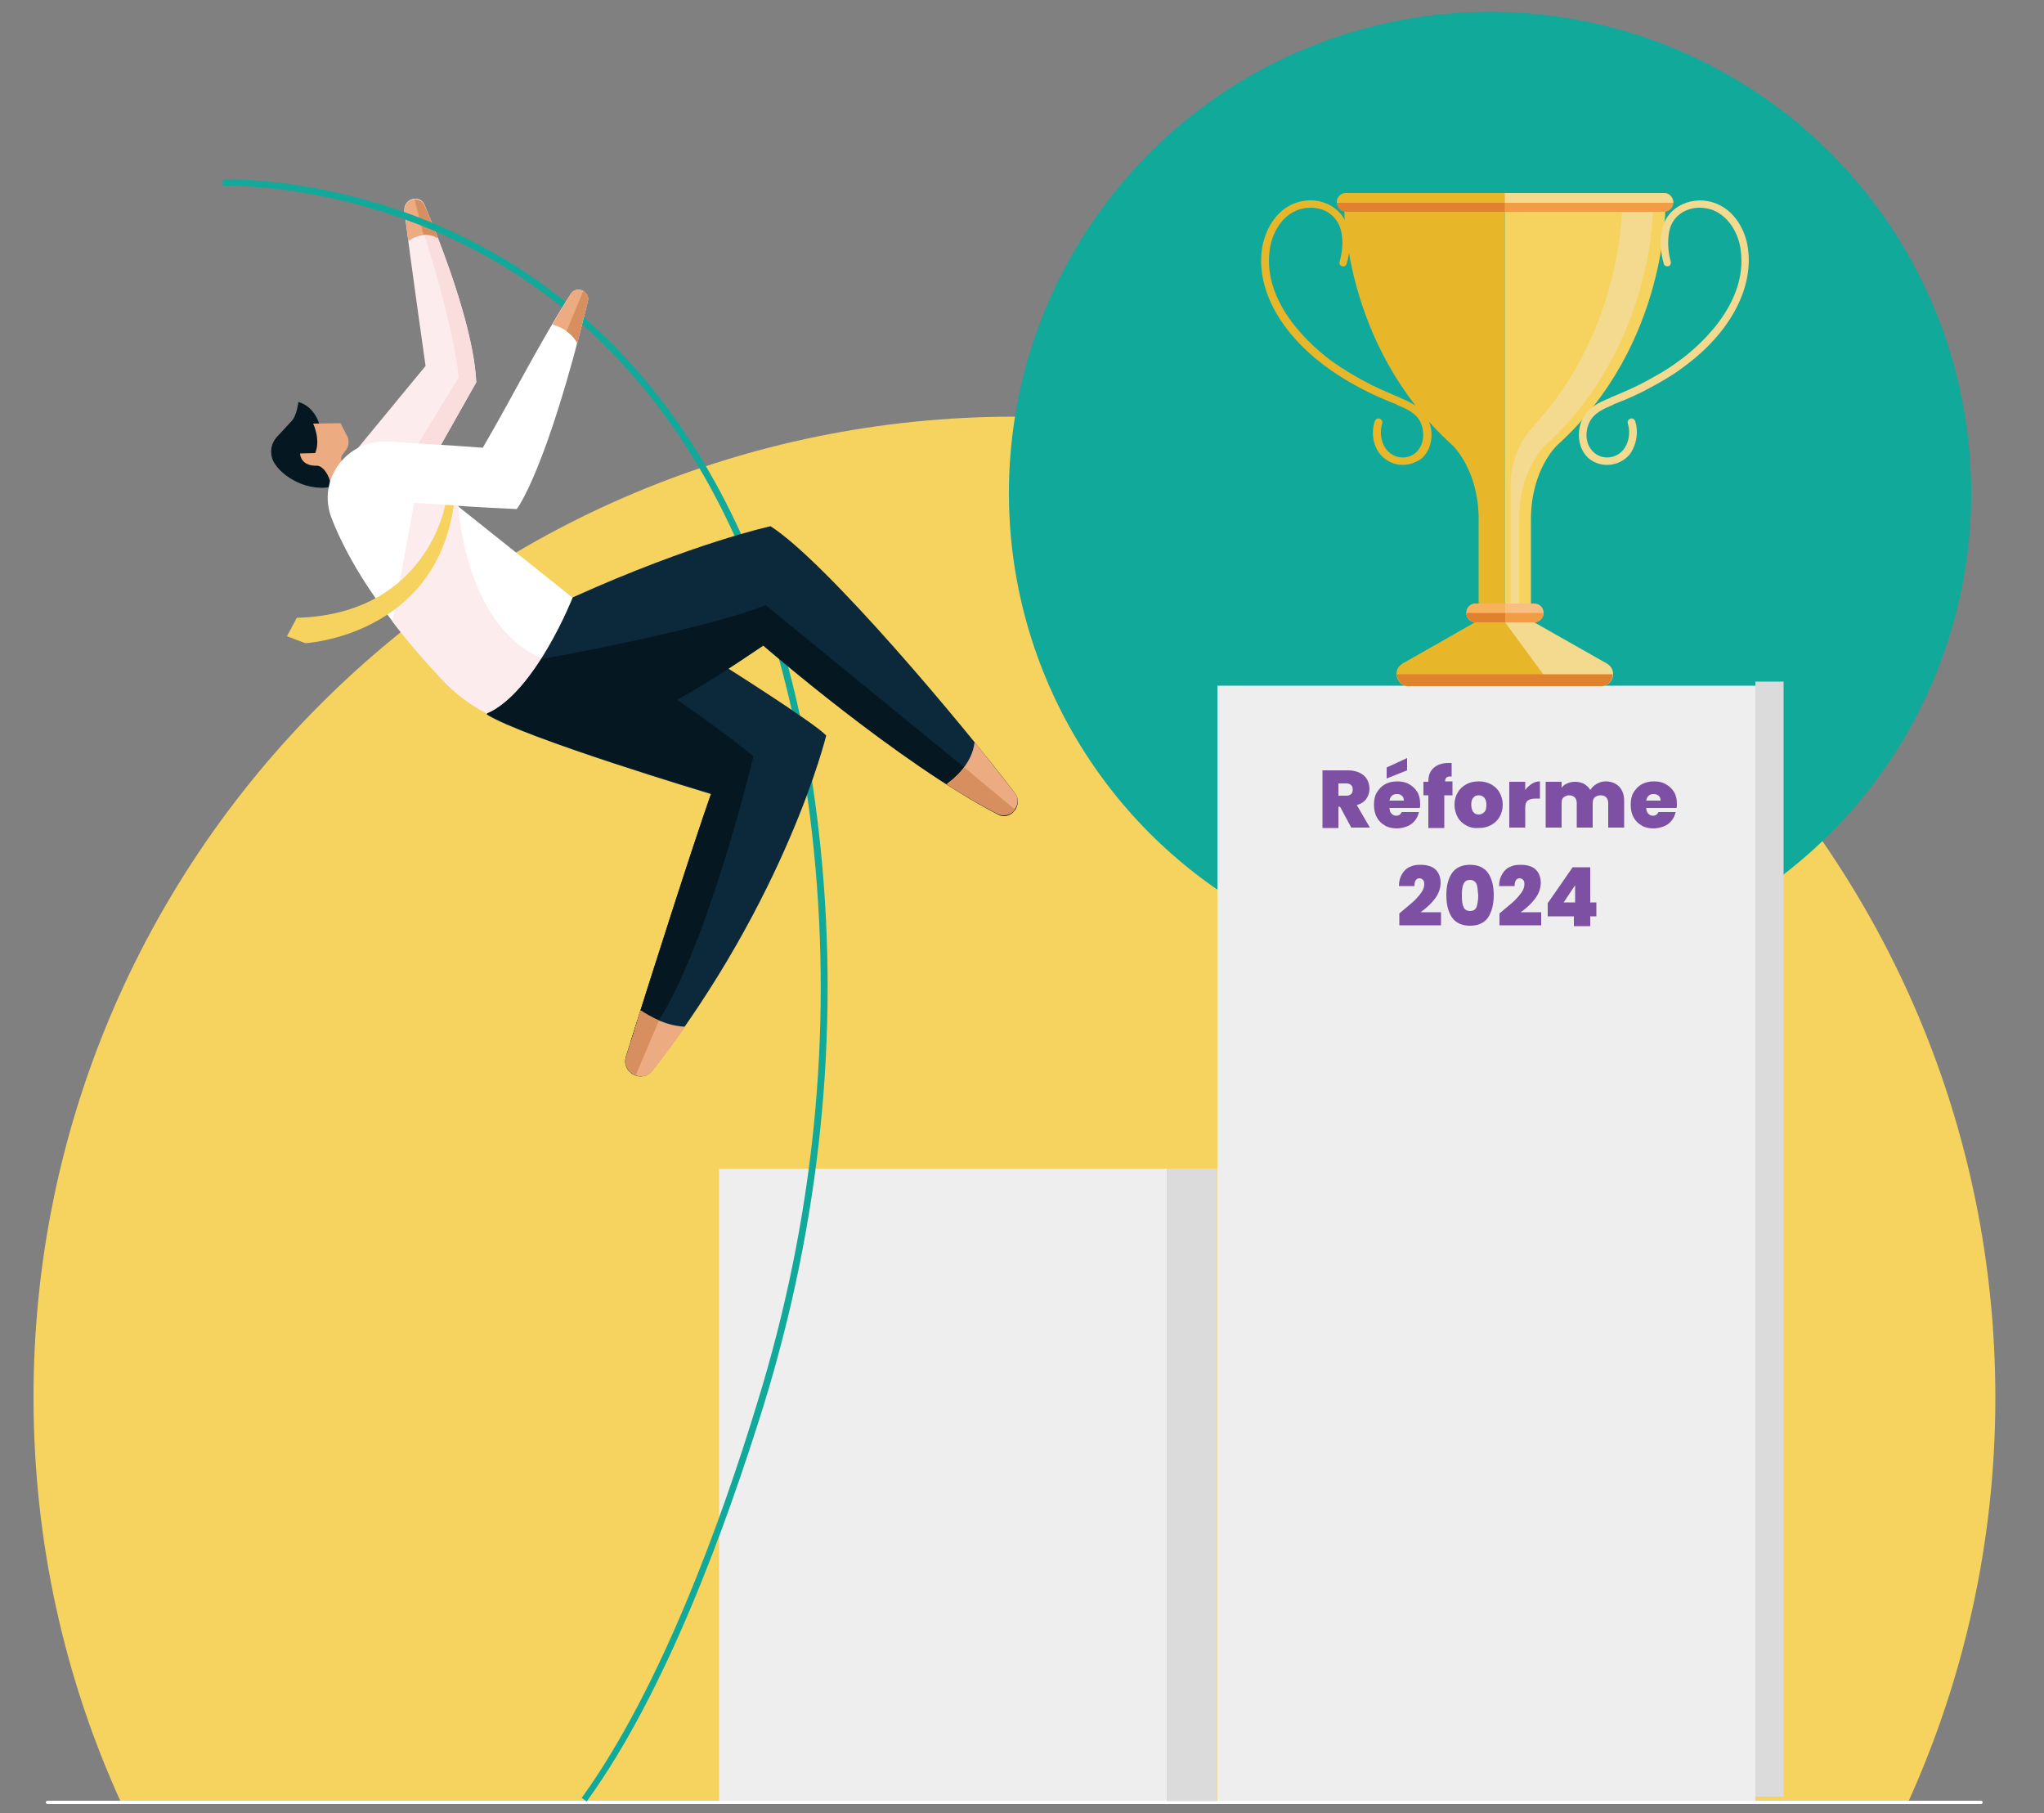 <?xml version="1.0" encoding="UTF-8"?> <svg xmlns="http://www.w3.org/2000/svg" xmlns:xlink="http://www.w3.org/1999/xlink" version="1.1" id="Layer_1" x="0px" y="0px" viewBox="0 0 500 443.4" style="enable-background:new 0 0 500 443.4;" xml:space="preserve"><rect x="0" y="0" width="500" height="443.4" fill="#808080" stroke="none"/> <style type="text/css"> .st0{fill:#F6D35F;} .st1{fill:#11A999;} .st2{fill:#EEEEEF;} .st3{fill:#FFFFFF;} .st4{fill:#F6D35E;} .st5{fill:#DBDBDB;} .st6{fill:none;} .st7{fill:#FCECED;} .st8{fill:#FADDDD;} .st9{fill:#051821;} .st10{fill:#ECAB80;} .st11{fill:#D78F5F;} .st12{fill:#0B293B;} .st13{fill:#F3DA8F;} .st14{fill:#E8B629;} .st15{fill:#F9BF80;} .st16{fill:#DF812D;} .st17{fill:#F29D45;} .st18{fill:#F8B25C;} .st19{enable-background:new ;} .st20{fill:#7D50A3;} </style> <g> <g> <path class="st0" d="M466.7,440.9c13.7-30.2,21.4-63.8,21.4-99.1c0-132.5-107.4-239.9-239.9-239.9S8.2,209.2,8.2,341.7 c0,35.3,7.6,68.9,21.4,99.1L466.7,440.9L466.7,440.9z"></path> </g> <circle class="st1" cx="364.5" cy="120.6" r="117.7"></circle> <g> <rect x="175.9" y="285.8" class="st2" width="120.7" height="155.1"></rect> </g> <g> <rect x="297.8" y="167.7" class="st2" width="131.6" height="273.1"></rect> </g> <g> <path class="st3" d="M484.6,441.2h-473c-0.2,0-0.4-0.2-0.4-0.4s0.2-0.4,0.4-0.4h473c0.2,0,0.4,0.2,0.4,0.4 S484.8,441.2,484.6,441.2z"></path> </g> <g> <path class="st4" d="M101.5,309.3c-0.1,0-0.1-0.1-0.2-0.1c0-0.1,0.1-0.2,0.1-0.2c60.7-3.8,91.3-35.4,106.2-61.3 c16.2-28,18.2-55.5,18.2-55.8c0-0.1,0.1-0.1,0.2-0.1l0,0c0.1,0,0.1,0.1,0.1,0.2c0,0.3-1.9,27.8-18.2,55.9 c-9.6,16.5-22.1,29.9-37.4,40C151.6,300.4,128.3,307.6,101.5,309.3L101.5,309.3z"></path> </g> <rect x="429.4" y="166.7" class="st5" width="6.9" height="272.7"></rect> <rect x="285.4" y="285.8" class="st5" width="12.3" height="154.7"></rect> </g> <rect x="-333.5" y="352.9" class="st6" width="1185.6" height="129"></rect> <g> <g> <path class="st7" d="M85.8,111.7l18.3-22.2c0,0-3.1-21.7-5.2-37.9c-0.3-3.1,3.9-4.2,5-1.4c5.5,13,12,31.3,12.6,43.3l-11,19.5 L85.8,111.7z"></path> </g> <g> <path class="st8" d="M106.4,56.4l-2.6,1c0,0,7.2,22.3,8.4,34.9L100.8,111l3.3,1.9l1.4,0.1l11-19.5 C116.1,83.3,111.2,68.6,106.4,56.4z"></path> </g> <g> <g> <g> <g> <g> <path class="st9" d="M78.3,104.4c0,0-0.9-4.8-5.3-6.1c0,0-0.4,3.3-1.6,4.6l-3.7,4c-1.3,1.4-1.7,3.4-1.1,5.3 c1.2,3.4,7.5,8.1,14.3,6.9l0.9-5.5l-1.7-6.8L78.3,104.4z"></path> </g> </g> </g> </g> </g> <g> <g> <g> <g> <g> <path class="st10" d="M85.4,114L85.4,114c-0.5,0.1-1-0.1-1.4-0.5c-0.6-0.6-0.7-1.5-0.3-2.2l1-1.3c0.6-0.9,0.7-2,0.4-3 l-1.8-3.5l-6.7,0.1c0,0,1.9,3.9,0.5,7.2l-3.7,0.1c0,0,0,3.2,4.3,3c0,0,1.7,0.1,2.9,3.3c0.4,1.1-0.4,2.3-0.1,3 C81.3,117,85.4,114,85.4,114z"></path> </g> </g> </g> </g> </g> <g> <path class="st10" d="M99,51.7c0.3,2.4,0.6,4.8,0.9,7.3c0,0,3.4-2.9,7.2-0.7l0,0c-1.1-2.7-2.1-5.4-3.2-7.8 C102.8,47.5,98.5,48.6,99,51.7z"></path> </g> <g> <path class="st11" d="M107.1,58.2L107.1,58.2c-1.1-2.7-2.1-5.4-3.2-7.8c-0.4-1.1-1.4-1.6-2.5-1.7l2.2,8.7 C104.8,57.3,105.9,57.5,107.1,58.2z"></path> </g> <g> <path class="st1" d="M143.5,440.6l-1.2-0.9c19.2-26.6,34-67.3,43-96.8c13.7-44.4,18.3-89.8,13.8-134.7 c-8.6-87.2-47.5-126.8-78.5-144.6C86.9,44.3,54.8,45.5,54.5,45.4v-1.5c0.3,0,32.8-1.3,66.9,18.3c31.4,18.1,70.7,58.1,79.4,145.9 c4.5,45.1-0.2,90.7-13.9,135.3C177.7,373,162.9,413.9,143.5,440.6z"></path> </g> <g> <path class="st3" d="M140.1,146.2l-28.2-22.5c0,0,5.6,0.4,14.5,0.8c0,0,7.2-9,17.4-50.8c0.6-2.5-2.8-4-4.2-1.8 c-7.8,12.2-14.2,25.1-21.5,37.6c0,0-9-0.7-23.4-1.5c-10-0.5-17.2,9.4-13.6,18.7c3.7,9.6,11.5,22.9,27.1,39.5 c3.2,3.4,6.9,6.2,10.9,8.3C131.1,169,140.1,146.2,140.1,146.2z"></path> </g> <g> <path class="st10" d="M135.1,79.4c0.1,0,4,0.8,6.1,4.5c0.8-3.2,1.7-6.6,2.6-10.2c0.6-2.5-2.8-4-4.2-1.8 C138,74.4,136.6,76.9,135.1,79.4z"></path> </g> <g> <path class="st11" d="M141.2,83.9c0.8-3.2,1.7-6.6,2.6-10.2c0.3-1.2-0.3-2.1-1.1-2.6l-4.1,9.9C139.6,81.7,140.5,82.6,141.2,83.9z"></path> </g> <g> <path class="st12" d="M175.3,161.7c0,0,24.2,15.2,26.8,18.2c0,0-9.6,39.5-42.5,81.9c-2.5,3.3-7.7,0.6-6.5-3.4 c6.2-19.7,16-50.5,20.8-64.2c0,0-46-13.8-54.9-19.5l29.7-12.1L175.3,161.7z"></path> </g> <g> <path class="st7" d="M119.2,174.5c5.1-2.3,9.7-7.8,13.3-13.4c-19-8.4-20.4-37.5-20.4-37.5l-10.8-0.6L96,152 c3.4,4.5,7.4,9.2,12.2,14.3C111.4,169.7,115.1,172.5,119.2,174.5z"></path> </g> <g> <path class="st12" d="M248.3,194c-12.9-16.9-46-56.4-59.8-65.3c0,0-18.7,4-48.4,17.4c0,0-9,23-20.9,28.4c9.4,4.9,20.5,6.1,31,2.9 c11.8-3.7,18.2-7.2,36.6-19.6c0,0,33.2,28.8,57.4,41.3C247.3,200.6,250.4,196.9,248.3,194z"></path> </g> <g> <path class="st9" d="M235.9,187.7L187.3,148c-15.9,6.3-54.9,13.2-54.9,13.2c-3.6,5.6-8.1,11.1-13.3,13.4c9.4,4.9,20.5,6.1,31,2.9 c11.8-3.7,18.2-7.2,36.6-19.6c0,0,33.2,28.8,57.4,41.3c1.8,1,3.7,0,4.4-1.5L235.9,187.7z"></path> </g> <g> <path class="st10" d="M231.6,191.7c4.3,2.7,8.5,5.2,12.5,7.2c3.1,1.6,6.2-2.2,4.2-4.9c-2.6-3.3-6-7.7-9.9-12.5 C237.8,186.9,233.2,190.6,231.6,191.7z"></path> </g> <g> <path class="st11" d="M235.9,187.7c-1.6,2.1-3.4,3.5-4.3,4.2c4.3,2.7,8.5,5.2,12.5,7.2c1.6,0.8,3.4,0.1,4.2-1.1L235.9,187.7z"></path> </g> <g> <path class="st9" d="M154.3,254.6l6.9-5.1c12.3-19.4,23.1-64.5,23.1-64.5c-5.3-4.7-22.4-16.5-22.4-16.5l-18.7-4l-24.1,10 c8.8,5.9,54.9,19.5,54.9,19.5C169.4,207,160.5,234.9,154.3,254.6z"></path> </g> <g> <path class="st10" d="M156.7,247.1c-1.2,4-2.4,7.8-3.5,11.3c-1.2,3.9,4,6.7,6.5,3.4c2.8-3.6,5.5-7.2,7.9-10.7 C163.1,250.9,159.2,248.8,156.7,247.1z"></path> </g> <g> <path class="st11" d="M156.7,247.1c-1.2,4-2.4,7.8-3.5,11.3c-0.7,2.2,0.6,4,2.3,4.6l5.7-13.4C159.5,248.8,157.9,247.9,156.7,247.1 z"></path> </g> <g> <path class="st4" d="M108.9,123.5c0,0-4.5,26.7-36.3,27.6l-2.4,4.5l4.5,1.7c0,0,31.7-1.7,36.3-33.7L108.9,123.5z"></path> </g> </g> <g> <g> <path class="st13" d="M393.1,162.3l-17.8-10.1h-7.2H361l-17.8,10.1c-2.6,1.5-1.6,5.5,1.5,5.5h23.5h23.5 C394.7,167.8,395.7,163.8,393.1,162.3z"></path> </g> <g> <path class="st14" d="M343.1,162.3c-2.6,1.5-1.6,5.5,1.5,5.5h23.5h9.4v-2.9l-9.4-12.8l0,0H361l0,0L343.1,162.3z"></path> </g> <g> <path class="st14" d="M368.1,49.5h-39.3c0,0-0.9,34.6,26.5,59.4c0,0,6.4,5.9,6.4,18.1v14v11.2h6.4V49.5z"></path> </g> <g> <path class="st4" d="M368.1,49.5h39.3c0,0,0.9,34.6-26.5,59.4c0,0-6.4,5.9-6.4,18.1v14v11.2h-6.4V49.5z"></path> </g> <g> <path class="st13" d="M404.4,49.5h-7.6c0,0,0.7,28.9-20,52.8c-0.4,0.4-0.8,0.9-1.3,1.5c-3.9,4.1-6,9.4-6,15v33.4h2.1V141v-14 c0-12.2,6.4-18.1,6.4-18.1C405.2,84.1,404.4,49.5,404.4,49.5z"></path> </g> <g> <path class="st15" d="M375.3,152.2H361c-1.3,0-2.3-1-2.3-2.3l0,0c0-1.3,1-2.3,2.3-2.3h14.3c1.3,0,2.3,1,2.3,2.3l0,0 C377.6,151.1,376.5,152.2,375.3,152.2z"></path> </g> <g> <path class="st16" d="M407,51.8h-77.7c-1.3,0-2.3-1-2.3-2.3l0,0c0-1.3,1-2.3,2.3-2.3H407c1.3,0,2.3,1,2.3,2.3l0,0 C409.3,50.8,408.3,51.8,407,51.8z"></path> </g> <g> <g> <path class="st14" d="M343.1,113.7c-2,0-4-0.9-5.4-2.5c-1.5-1.7-2.5-4.9-1.4-8.2c0.2-0.5,0.7-0.8,1.2-0.6 c0.5,0.2,0.8,0.7,0.6,1.2c-0.8,2.6,0,5.1,1.1,6.4c1.7,2.1,4.8,2.5,6.9,0.9c2.3-1.8,2.5-5.2,1.4-7.6c-1.1-2.3-3.4-3.3-5.8-4.3 l-0.1-0.1c-0.5-0.2-1-0.4-1.5-0.6c-1.9-0.8-3.8-1.6-5.6-2.5c-3.8-1.9-7.1-3.9-10.1-6.1c-11.2-8.2-17.1-19-15.7-28.8 c0.6-4.2,3.2-9.7,8.6-11.4c2.9-0.9,5.9-0.6,8.4,0.9c2.2,1.3,3.7,3.4,4.2,6c0.6,3.1,0.1,6.2-0.5,8.1c-0.1,0.5-0.6,0.8-1.1,0.6 c-0.5-0.1-0.8-0.7-0.6-1.1c0.7-2.5,0.9-5.1,0.4-7.3c-0.4-2.1-1.6-3.7-3.3-4.8c-2-1.2-4.5-1.4-6.9-0.7c-4.3,1.3-6.8,5.9-7.3,9.9 c-1.9,13.5,11,24.1,15,27.1c2.9,2.1,6.1,4,9.8,5.9c1.8,0.9,3.7,1.7,5.5,2.5c0.5,0.2,1,0.4,1.5,0.6l0.1,0.1 c2.6,1.1,5.3,2.3,6.8,5.2c1.5,3,1.2,7.6-1.9,9.9C345.9,113.3,344.5,113.7,343.1,113.7z"></path> </g> </g> <g> <g> <path class="st13" d="M393.1,113.7c-1.4,0-2.8-0.4-4.1-1.3c-3.1-2.3-3.4-6.9-1.9-9.9c1.4-2.9,4.1-4.1,6.8-5.2l0.1-0.1 c0.5-0.2,1-0.4,1.5-0.6c1.8-0.8,3.7-1.6,5.5-2.5c3.7-1.9,7-3.8,9.8-5.9c4-2.9,16.9-13.5,15-27.1c-0.5-4-3-8.5-7.3-9.9 c-2.4-0.7-4.9-0.5-6.9,0.7c-1.8,1.1-2.9,2.7-3.3,4.8c-0.4,2.2-0.3,4.8,0.4,7.3c0.1,0.5-0.1,1-0.6,1.1s-1-0.1-1.1-0.6 c-0.6-2-1.1-5-0.5-8.1c0.5-2.6,2-4.7,4.2-6c2.4-1.4,5.5-1.8,8.3-0.9c5.5,1.7,8.1,7.2,8.6,11.4c1.3,9.8-4.5,20.6-15.7,28.8 c-2.9,2.2-6.2,4.1-10.1,6.1c-1.8,0.9-3.8,1.8-5.6,2.5c-0.5,0.2-1,0.4-1.5,0.6l-0.1,0.1c-2.4,1-4.7,2-5.8,4.3 c-1.2,2.4-1,5.8,1.4,7.6c2.1,1.6,5.2,1.2,6.9-0.9c1.1-1.3,1.9-3.9,1.1-6.4c-0.2-0.5,0.1-1,0.6-1.2s1,0.1,1.2,0.6 c1,3.2,0,6.4-1.4,8.2C397.1,112.9,395.1,113.7,393.1,113.7z"></path> </g> </g> <g> <path class="st14" d="M407,47.2h-77.7c-1.3,0-2.3,1-2.3,2.3v0.1h82.3v-0.1C409.3,48.3,408.3,47.2,407,47.2z"></path> </g> <g> <path class="st17" d="M407,47.2h-38.9v4.6H407c1.3,0,2.3-1,2.3-2.3C409.3,48.3,408.3,47.2,407,47.2z"></path> </g> <g> <path class="st13" d="M407,47.2h-38.9v2.4h41.2v-0.1C409.3,48.3,408.3,47.2,407,47.2z"></path> </g> <g> <path class="st17" d="M361,152.2h14.3c1.3,0,2.3-1,2.3-2.3h-18.9C358.7,151.1,359.7,152.2,361,152.2z"></path> </g> <g> <path class="st18" d="M368.1,147.6H361c-1.3,0-2.3,1-2.3,2.3s1,2.3,2.3,2.3h7.2v-4.6H368.1z"></path> </g> <g> <path class="st16" d="M368.1,149.9h-9.4c0,1.3,1,2.3,2.3,2.3h7.2v-2.3H368.1z"></path> </g> <g> <path class="st16" d="M341.7,164.9c0.1,1.5,1.1,2.9,2.9,2.9h23.5h23.5c1.8,0,2.9-1.4,2.9-2.9H341.7z"></path> </g> </g> <rect x="375.8" y="168.2" class="st2" width="35" height="9"></rect> <rect x="312" y="187.7" class="st6" width="109" height="82"></rect> <g class="st19"> <path class="st20" d="M330.6,202.5l-2.8-5.2h-0.4v5.2h-3.9v-14.1h6.2c1.1,0,2.1,0.2,2.9,0.6c0.8,0.4,1.4,0.9,1.8,1.6 s0.6,1.5,0.6,2.3c0,1-0.3,1.8-0.8,2.5c-0.5,0.7-1.3,1.2-2.3,1.5l3.2,5.5H330.6z M327.4,194.6h1.9c0.5,0,0.9-0.1,1.2-0.4 c0.3-0.3,0.4-0.6,0.4-1.1c0-0.5-0.1-0.8-0.4-1.1c-0.3-0.3-0.7-0.4-1.2-0.4h-1.9V194.6z"></path> <path class="st20" d="M347.3,197.6h-7.4c0,0.6,0.2,1.1,0.5,1.4s0.7,0.5,1.1,0.5c0.7,0,1.1-0.3,1.4-0.9h4.2c-0.2,0.8-0.5,1.5-1,2.1 c-0.5,0.6-1.1,1.1-1.9,1.4c-0.8,0.3-1.6,0.5-2.5,0.5c-1.1,0-2.1-0.2-2.9-0.7c-0.9-0.5-1.5-1.1-2-2c-0.5-0.9-0.7-1.9-0.7-3.1 c0-1.2,0.2-2.2,0.7-3s1.1-1.5,2-2s1.9-0.7,3-0.7c1.1,0,2.1,0.2,2.9,0.7c0.9,0.5,1.5,1.1,2,1.9c0.5,0.8,0.7,1.8,0.7,3 C347.4,197,347.4,197.3,347.3,197.6z M344.2,188.4l-5,2v-2.7l5-2.3V188.4z M343.4,195.7c0-0.5-0.2-0.9-0.5-1.1 c-0.3-0.3-0.7-0.4-1.2-0.4s-0.9,0.1-1.2,0.4s-0.5,0.6-0.6,1.2H343.4z"></path> <path class="st20" d="M355.1,194.5h-1.8v8h-3.9v-8h-1.2v-3.3h1.2v-0.1c0-1.4,0.4-2.5,1.3-3.3s2.1-1.2,3.7-1.2c0.3,0,0.6,0,0.7,0 v3.3c-0.1,0-0.3,0-0.4,0c-0.4,0-0.7,0.1-0.9,0.3c-0.2,0.2-0.3,0.5-0.3,0.9h1.8V194.5z"></path> <path class="st20" d="M358.7,201.9c-0.9-0.5-1.6-1.1-2.1-2c-0.5-0.9-0.8-1.9-0.8-3.1c0-1.2,0.3-2.2,0.8-3c0.5-0.9,1.2-1.5,2.1-2 c0.9-0.5,1.9-0.7,3-0.7s2.1,0.2,3,0.7c0.9,0.5,1.6,1.1,2.1,2c0.5,0.9,0.8,1.9,0.8,3s-0.3,2.2-0.8,3c-0.5,0.9-1.2,1.5-2.1,2 s-1.9,0.7-3,0.7C360.6,202.6,359.6,202.4,358.7,201.9z M363.1,198.6c0.4-0.4,0.5-1,0.5-1.8s-0.2-1.3-0.5-1.7 c-0.4-0.4-0.8-0.6-1.4-0.6s-1,0.2-1.3,0.6c-0.4,0.4-0.5,1-0.5,1.7c0,0.8,0.2,1.4,0.5,1.8c0.3,0.4,0.8,0.6,1.3,0.6 S362.7,199,363.1,198.6z"></path> <path class="st20" d="M374.7,191.7c0.6-0.4,1.3-0.6,2-0.6v4.2h-1.1c-0.9,0-1.5,0.2-1.9,0.5c-0.4,0.3-0.6,0.9-0.6,1.7v4.9h-3.9 v-11.2h3.9v2C373.5,192.6,374.1,192.1,374.7,191.7z"></path> <path class="st20" d="M396.1,192.4c0.8,0.9,1.2,2,1.2,3.5v6.5h-3.9v-6c0-0.6-0.2-1.1-0.5-1.4c-0.3-0.3-0.8-0.5-1.4-0.5 s-1,0.2-1.4,0.5c-0.3,0.3-0.5,0.8-0.5,1.4v6h-3.9v-6c0-0.6-0.2-1.1-0.5-1.4c-0.3-0.3-0.8-0.5-1.3-0.5c-0.6,0-1,0.2-1.4,0.5 s-0.5,0.8-0.5,1.4v6h-3.9v-11.2h3.9v1.5c0.3-0.5,0.8-0.9,1.4-1.1c0.6-0.3,1.2-0.4,1.9-0.4c0.8,0,1.6,0.2,2.2,0.5 c0.6,0.4,1.2,0.9,1.5,1.5c0.4-0.6,0.9-1.1,1.6-1.5s1.4-0.6,2.2-0.6C394.2,191.1,395.3,191.6,396.1,192.4z"></path> <path class="st20" d="M410.1,197.6h-7.4c0,0.6,0.2,1.1,0.5,1.4s0.7,0.5,1.1,0.5c0.7,0,1.1-0.3,1.4-0.9h4.2c-0.2,0.8-0.5,1.5-1,2.1 c-0.5,0.6-1.1,1.1-1.9,1.4c-0.8,0.3-1.6,0.5-2.5,0.5c-1.1,0-2.1-0.2-2.9-0.7c-0.9-0.5-1.5-1.1-2-2c-0.5-0.9-0.7-1.9-0.7-3.1 c0-1.2,0.2-2.2,0.7-3s1.1-1.5,2-2s1.9-0.7,3-0.7c1.1,0,2.1,0.2,2.9,0.7c0.9,0.5,1.5,1.1,2,1.9c0.5,0.8,0.7,1.8,0.7,3 C410.2,197,410.2,197.3,410.1,197.6z M406.2,195.7c0-0.5-0.2-0.9-0.5-1.1c-0.3-0.3-0.7-0.4-1.2-0.4s-0.9,0.1-1.2,0.4 s-0.5,0.6-0.6,1.2H406.2z"></path> </g> <g class="st19"> <path class="st20" d="M345.5,220.7c0.8-0.7,1.5-1.5,2.1-2.3c0.6-0.8,0.8-1.5,0.8-2.2c0-0.4-0.1-0.8-0.3-1c-0.2-0.2-0.5-0.4-0.9-0.4 c-0.4,0-0.7,0.2-0.9,0.5c-0.2,0.3-0.3,0.8-0.3,1.4h-3.8c0-1.2,0.3-2.2,0.8-3c0.5-0.8,1.1-1.4,1.9-1.7c0.8-0.4,1.6-0.5,2.6-0.5 c1.6,0,2.9,0.4,3.7,1.2c0.8,0.8,1.2,1.9,1.2,3.2c0,1.4-0.5,2.7-1.4,3.9c-0.9,1.2-2.1,2.3-3.5,3.3h5v3.2h-10.2v-2.9 C343.6,222.3,344.7,221.4,345.5,220.7z"></path> <path class="st20" d="M355.2,213.5c0.9-1.3,2.4-2,4.4-2s3.5,0.7,4.4,2c0.9,1.3,1.4,3.1,1.4,5.4c0,2.3-0.5,4.1-1.4,5.5 c-0.9,1.3-2.4,2-4.4,2c-2,0-3.5-0.7-4.4-2c-0.9-1.3-1.4-3.1-1.4-5.5C353.8,216.6,354.3,214.8,355.2,213.5z M361.2,216.2 c-0.3-0.6-0.8-1-1.6-1c-0.8,0-1.3,0.3-1.6,1c-0.3,0.6-0.4,1.5-0.4,2.8c0,1.2,0.1,2.2,0.4,2.8c0.2,0.6,0.8,1,1.6,1s1.3-0.3,1.6-1 c0.2-0.6,0.4-1.6,0.4-2.8C361.5,217.7,361.4,216.8,361.2,216.2z"></path> <path class="st20" d="M370,220.7c0.8-0.7,1.5-1.5,2.1-2.3c0.6-0.8,0.8-1.5,0.8-2.2c0-0.4-0.1-0.8-0.3-1c-0.2-0.2-0.5-0.4-0.9-0.4 c-0.4,0-0.7,0.2-0.9,0.5c-0.2,0.3-0.3,0.8-0.3,1.4h-3.8c0-1.2,0.3-2.2,0.8-3c0.5-0.8,1.1-1.4,1.9-1.7c0.8-0.4,1.6-0.5,2.6-0.5 c1.6,0,2.9,0.4,3.7,1.2c0.8,0.8,1.2,1.9,1.2,3.2c0,1.4-0.5,2.7-1.4,3.9c-0.9,1.2-2.1,2.3-3.5,3.3h5v3.2h-10.2v-2.9 C368.1,222.3,369.2,221.4,370,220.7z"></path> <path class="st20" d="M378.6,224.1v-3.2l6.1-8.8h4.3v8.6h1.5v3.4H389v2.4h-4v-2.4H378.6z M385.3,216.5l-2.8,4.2h2.8V216.5z"></path> </g> </svg> 